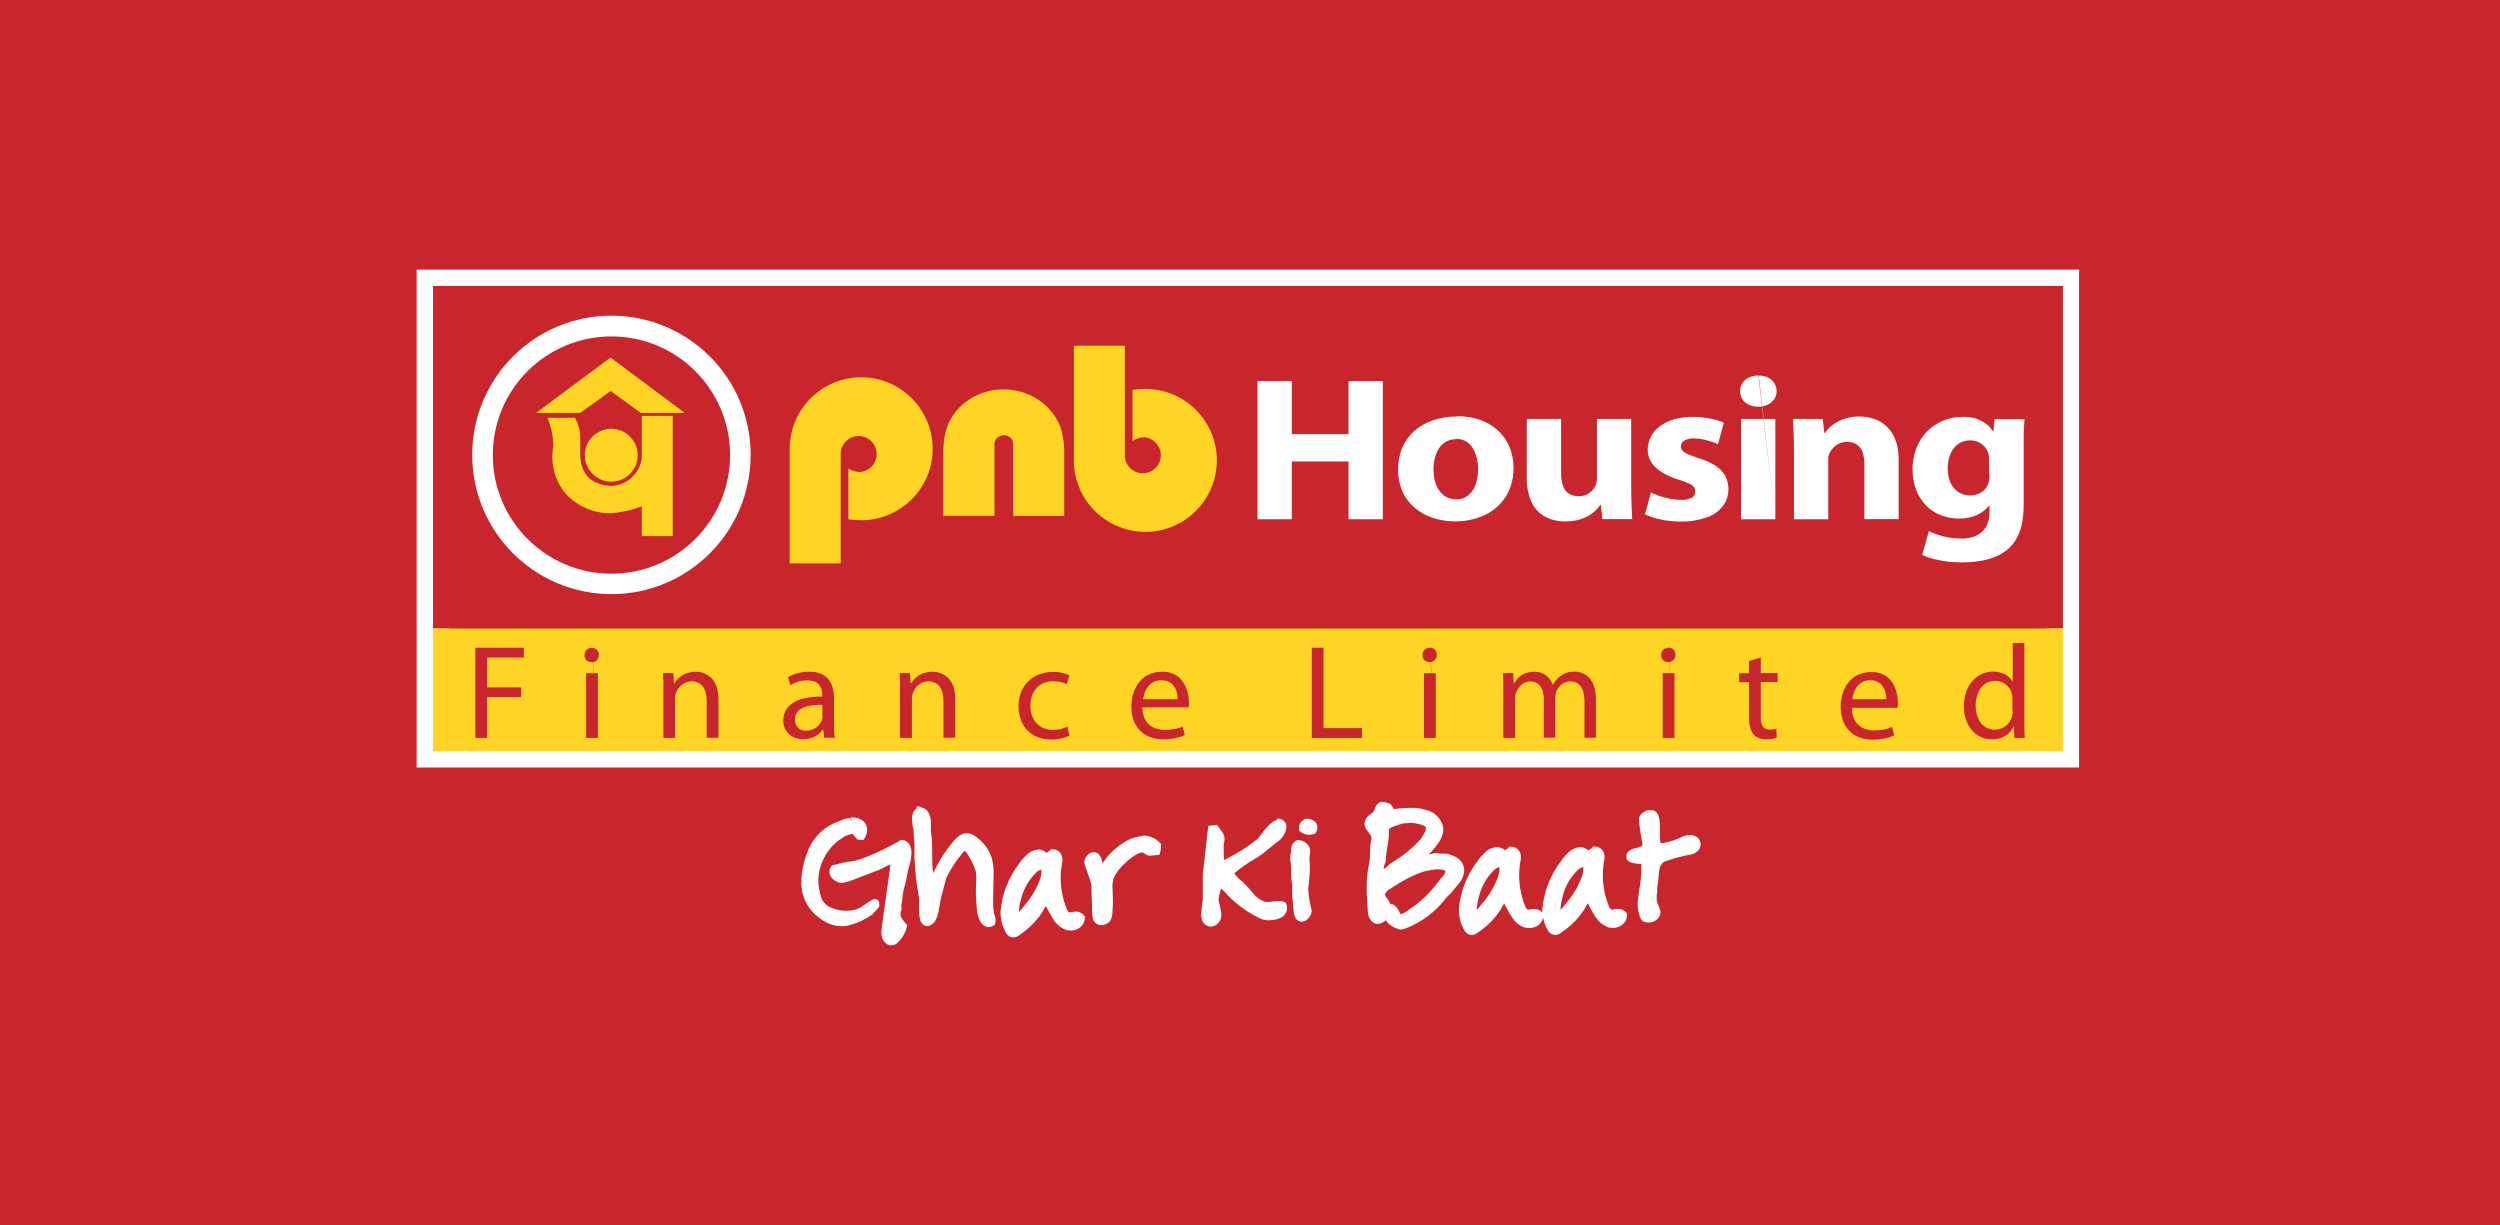 <?xml version="1.0" encoding="UTF-8"?>
<svg id="Layer_1" data-name="Layer 1" xmlns="http://www.w3.org/2000/svg" viewBox="0 0 153 75">
  <defs>
    <style>
      .cls-1, .cls-2 {
        fill-rule: evenodd;
      }

      .cls-1, .cls-2, .cls-3, .cls-4, .cls-5 {
        stroke-width: 0px;
      }

      .cls-1, .cls-5 {
        fill: #fff;
      }

      .cls-2, .cls-3 {
        fill: #ffd525;
      }

      .cls-4 {
        fill: #c9252c;
      }
    </style>
  </defs>
  <g id="Paysense-logo">
    <g id="Group_19208" data-name="Group 19208">
      <rect id="Rectangle_1911-2" data-name="Rectangle 1911-2" class="cls-4" width="153" height="75"/>
    </g>
  </g>
  <g id="PNB-logo">
    <g id="Group_19215" data-name="Group 19215">
      <path id="Path_46348" data-name="Path 46348" class="cls-5" d="M84.56,49.28c.14.03.32.01.42.11s.1.28.24.35c1.03-.17,2.56-.26,2.87.84.14.51-.45,1.15-.65,1.38-.09.11-.4.28-.31.5l.02.05c.22.02.44,0,.65-.07.12-.02.23,0,.35.02h.31c.43.11.81.24.92.68.12.51-.44.98-.62,1.23-.13.18-.33.3-.46.48-.59.76-1.36,1.35-2.25,1.72-.12.06-.26.09-.39.09-.22-.06-.63-.28-.68-.5.02-.2.04-.39.06-.59h.13c.21.11.28.47.48.62.29-.04.56-.17.78-.37.7-.47,1.31-1.06,1.81-1.75.2-.27.47-.41.47-.88-.92-.59-2.76.41-3.42.86-.28.19-.6.31-.72.65-.1.28.25.49.31.68.04.12,0,.28.03.39-.06.18-.44.77-.78.5-.28-.2-.21-.79-.25-1.22-.07-.72-.03-1.44.11-2.15.11-.49.02-.99.13-1.46.12-.51-.48-.69-.39-1.09.06-.28.35-.32.49-.51.17-.24.07-.38.35-.55h0ZM86.25,50.17c-.09.04-.18,0-.29.02-.38.07-.74.21-1.06.41-.15.18-.06.52-.12.77-.05.37-.11.73-.17,1.1v.2c-.07.24-.23.53-.12.8.39.02.57-.28.8-.46.68-.4,1.3-.9,1.83-1.48.11-.17.47-.67.35-.96s-.81-.41-1.22-.41h0ZM56.21,49.61c.15.06.27.07.36.19.27.36.1.81.18,1.3.11.73,0,1.66.09,2.24.04.25.02.55.18.68.09-.18.19-.37.28-.55.3-.63.67-1.22,1.11-1.76.16-.17.41-.52.74-.5.29.07.55.23.74.46.25.24.44.54.55.87.14.8.16,1.61.09,2.41-.02.33,0,.66.06.99.07.16.1.34.07.52-.43.28-.65-.41-.68-.77-.05-.48-.07-.96-.06-1.45.04-.33.03-.67-.02-.99-.09-.29-.22-.57-.38-.84-.13-.25-.34-.58-.5-.56-.14-.01-.35.25-.5.46-.33.43-.62.89-.85,1.37-.1.36-.19.73-.29,1.09-.18.66-.15,1.56-.64,1.69-.48.03-.22-1.24-.34-1.7-.12-.68-.2-1.37-.24-2.06-.06-.57.04-1-.05-1.44,0-.16-.02-.32-.02-.48-.11-.49-.2-.86.11-1.17h0ZM100.82,49.84c.1-.01.21,0,.3.05.33.22.06,1.64.28,1.94.62.18,1.16-.24,1.67-.41.29-.09.62-.08.71.2.09.33-.21.45-.4.52-.6.1-1.18.26-1.75.48-.12.09-.22.21-.29.35-.1.46-.17.92-.22,1.39v.26c-.05.19-.06.39-.03.59.05.24.17.45.23.66.07.29-.38.55-.71.41-.19-.32-.27-.69-.23-1.06.05-.2.04-.38.07-.59.09-.47.14-.94.14-1.42.01-.16,0-.33-.02-.49-.23.02-.77,0-.89-.16v-.13c.07-.32.83-.19.97-.56.03-.16.01-.32-.03-.47-.04-.17-.17-1.17-.16-1.22.07-.17.21-.22.35-.32h0ZM78.25,50.32c.59.06.16.78-.09.96-.45.32-.84.72-1.31,1.02-.56.3-1.09.67-1.57,1.1.16.29.39.55.66.74.46.38.76,1.03,1.39,1.23.4.13.95-.12,1.23.04.21.62-.74.8-1.24.63-1.32-.45-2.37-2.03-2.67-1.96-.17.33-.27.69-.26,1.06.04.3.23.68.14.99-.05.22-.26.37-.49.34-.47-.12-.23-.97-.19-1.39v-1.57c.11-.93.21-1.86.32-2.78l.22-.02c.34.46.4.45.31.89-.04.43-.03.87.04,1.3h.05c.82-.35,1.59-.82,2.29-1.39.28-.39.59-.76.95-1.09l.23-.1h0ZM79.93,50.34c.34-.02.61.19.41.5-.21.08-.45.04-.62-.1v-.17c.02-.14.12-.17.22-.24h0ZM79.45,51.67c.29,0,.51.25.51.54,0,.02,0,.04,0,.06-.04.16-.05.32-.04.48.03.52.01,1.04-.06,1.55-.02.49.04.98.18,1.46.06.25-.3.56-.46.47-.24-.09-.21-.7-.25-1.03-.02-.19-.04-.39-.04-.59.01-.14.01-.28,0-.42-.05-.3-.06-.6-.05-.9.03-.28-.11-.69-.03-.94.11-.39-.08-.43.24-.68h0ZM69.88,51.36c.35-.04.7.1.92.37,0,.12-.01.24-.04.36l-.46.03c-.16-.05-.29-.23-.51-.2-.83.34-1.51.98-1.9,1.78-.02.13-.04.26-.06.38.07.71.04,1.42-.1,2.11-.07.08-.16.13-.26.16-.57.12-.41-.63-.46-1.07l-.04-1.21c-.11-.45-.31-.87-.42-1.28,0-.17.08-.34.24-.42.08-.03.18-.02.25.02.1.11.16.25.17.4.01.11-.03.22.04.29l.16.04c.13-.02.47-.54.57-.66.35-.39.78-.71,1.26-.94.21-.08.42-.13.63-.17h0ZM55.24,51.61c.59.08.38.93.24,1.41-.09.32-.13.65-.21.99-.1.32-.17.66-.19,1,0,.16-.13.41-.05.6-.05.15-.07.3-.06.46.08.23.21.44.38.61-.05.3-.46,1.02-.78.95-.42-.17-.36-.65-.29-1.12.18-1.29.36-2.58.54-3.87h-.01c-.37.05-.73.19-1.05.39-.61.23-1.22.47-1.83.7-.16.06-.34.08-.51.06-.24-.08-.53-.35-.34-.62l.6-.16c.33-.05.65-.11.97-.19.66-.22,1.3-.5,1.91-.84l.68-.36h0ZM52.12,50.23c.63-.02.87.45.59.93h-.16c-.09-.11-.17-.21-.26-.31-.35-.2-1.19.44-1.34.59-.86.76-1.25,1.91-1.04,3.04.03.25.1.5.21.73.63.74,1.69.97,2.57.55.13-.07.8-.6.86-.54.03.05.02.08.01.16l-.37.41c-.39.28-.84.49-1.3.61-.59.13-1.21-.03-1.66-.43-1.13-.85-1.2-2.16-.68-3.61.25-.78.81-1.43,1.55-1.78l.69-.28c.11-.03.23,0,.32-.06h0ZM64.42,52.19c.31,0,.45.24.38.57-.19.98-.09,2,.29,2.93.29.75.71.04,1.09.47-.03.35-.34.61-.69.58-.08,0-.16-.03-.24-.07-.47-.18-.71-.75-.96-1.16-.08-.13-.14-.39-.29-.44-.16.19-.3.4-.41.62-.28.44-.64.82-1.05,1.14-.23.15-.56.53-.79.14-.82-1.41.17-3.09.8-4.02.27-.39.93-1.15,1.45-.5h.04c.1-.11.27-.16.38-.26h0ZM63.68,52.96c-.1.09-.25.12-.35.2-.53.49-.91,1.14-1.07,1.84-.14.38-.16.79-.07,1.18.22-.06.41-.33.55-.49.44-.49.8-1.06,1.05-1.67.08-.2.28-.85.04-1.02l-.16-.05h0ZM92.49,52.03c.31,0,.45.24.38.58-.19.98-.09,2,.29,2.93.28.75.71.04,1.09.47-.03.35-.34.61-.69.58-.08,0-.17-.03-.24-.07-.47-.18-.71-.75-.96-1.16-.08-.13-.14-.4-.29-.44-.16.19-.3.4-.41.62-.28.44-.64.82-1.05,1.14-.23.15-.56.53-.79.14-.82-1.41.17-3.09.8-4.02.26-.39.93-1.15,1.45-.5h.03c.1-.12.27-.16.38-.26h0ZM91.75,52.81c-.1.09-.25.12-.35.2-.53.49-.91,1.14-1.07,1.84-.14.38-.16.79-.07,1.18.22-.06.42-.33.55-.49.44-.49.8-1.06,1.05-1.67.08-.2.28-.85.04-1.02l-.15-.05h0ZM97.6,52.03c.31,0,.45.24.38.58-.19.98-.09,2,.29,2.93.29.75.71.04,1.09.47-.03.35-.34.61-.69.58-.08,0-.17-.03-.24-.07-.47-.18-.72-.75-.96-1.16-.08-.13-.14-.4-.29-.44-.16.19-.3.4-.41.62-.28.44-.64.82-1.05,1.14-.23.15-.56.53-.79.14-.82-1.41.17-3.09.8-4.02.26-.39.93-1.15,1.44-.5h.04c.1-.12.27-.16.38-.26h0ZM96.86,52.81c-.1.09-.25.12-.35.2-.53.49-.91,1.14-1.07,1.84-.14.38-.16.79-.07,1.18.22-.06.42-.33.55-.49.44-.49.8-1.06,1.05-1.67.08-.2.28-.85.03-1.02l-.15-.05h0Z"/>
      <path id="Path_46349" data-name="Path 46349" class="cls-5" d="M84.56,49.28l-.04.22c.09.02.18.02.23.03.03,0,.06.01.08.02h.01s0,0,0,0c.02.03.04.07.05.11.04.12.13.21.24.27l.06.03h.07c.36-.07.72-.11,1.08-.11.34-.01.68.05,1,.17.27.11.46.33.54.61v.11c0,.21-.09.42-.22.59-.12.17-.25.33-.38.48,0,.01-.1.08-.18.16-.12.1-.19.25-.2.4l.03.16h0s.03.06.03.06l.05.1.11.02c.06.01.12.02.19.02.19,0,.38-.04.56-.09h.04c.06,0,.13.01.19.03h.03s.34,0,.34,0v-.22l-.05.21c.18.04.36.1.52.19.12.07.21.19.24.33v.09c0,.18-.08.36-.2.49-.13.17-.28.32-.38.46l.18.13-.18-.13c-.1.14-.29.26-.46.48h0c-.56.72-1.3,1.29-2.15,1.64-.08.04-.17.06-.26.08h0v.02-.02h0v.02-.02h0c-.12-.04-.24-.09-.34-.16l-.14-.11-.04-.07-.21.05.22.02c.02-.2.04-.39.06-.59l-.22-.02v.22h.13v-.22l-.1.2c.07.06.12.13.16.21.07.15.17.28.29.39l.06.05h.08c.33-.04.64-.18.89-.41.72-.48,1.35-1.09,1.86-1.8v-.02s0,.02,0,.02c.08-.11.2-.21.31-.36.14-.19.21-.42.2-.65h-.19l.19.02v-.02h-.19l.19.02v-.13s-.1-.07-.1-.07c-.25-.15-.53-.23-.83-.22-.56.03-1.1.17-1.61.41-.43.19-.84.41-1.23.67-.12.08-.28.16-.42.27-.17.12-.3.29-.38.48h0l-.03.17c.01.17.08.33.19.45.06.06.11.13.15.21h0v.07s0,.12,0,.12c0,.07,0,.14.03.21l.21-.08-.21-.07c-.04.1-.1.19-.17.27-.05.08-.13.13-.22.15l-.05-.02h0s-.1-.15-.12-.36-.02-.46-.04-.7h0c-.02-.22-.03-.44-.03-.66,0-.48.04-.95.14-1.42h0c.12-.55.03-1.04.13-1.46.01-.06.02-.12.02-.18-.01-.22-.1-.44-.26-.6-.05-.05-.09-.11-.13-.17l-.04-.11v-.05.02c.02-.07.04-.1.13-.16.12-.07.23-.16.33-.27h0c.08-.11.13-.23.16-.36.03-.06.02-.06.12-.14l-.11-.19-.04.22.04-.22-.11-.19c-.14.08-.25.21-.31.37-.02.09-.05.17-.1.24h0c-.07.07-.14.13-.22.17-.15.1-.26.25-.3.42h0l-.02.13c0,.12.04.23.1.33.08.13.17.23.23.32.06.07.09.15.09.23v.08c-.13.53-.04,1.03-.14,1.46h0c-.1.5-.15,1.01-.15,1.52,0,.24,0,.47.03.71h0c.02.19.01.45.04.7,0,.26.11.51.3.68l.13-.18-.14.17c.09.07.2.12.32.12.22-.02.42-.13.55-.3.11-.12.19-.26.25-.42l.02-.08-.03-.07v-.18c0-.07,0-.14-.03-.21v-.02s0,.02,0,.02c-.06-.12-.13-.24-.22-.34-.05-.05-.08-.11-.1-.18v-.03h0c.04-.11.12-.21.22-.28.11-.08.26-.16.41-.26.37-.24.76-.46,1.16-.63.45-.22.94-.34,1.43-.37.21,0,.41.04.59.15l.12-.18-.22-.02v.03c0,.14-.03.28-.12.39-.07.1-.19.2-.3.36v.02s0-.02,0-.02c-.48.66-1.07,1.24-1.75,1.69-.25.17-.42.33-.66.34v.22s.14-.17.14-.17c-.07-.08-.13-.16-.17-.26-.07-.16-.19-.29-.34-.39l-.05-.02h-.38l-.02.2-.06.59v.08c.08.19.21.34.38.44.14.1.3.17.46.22h0l.12.02c.14-.01.28-.05.41-.11.93-.38,1.74-1,2.35-1.8l.02-.03-.02.03c.09-.13.28-.25.45-.48h0c.06-.09.23-.26.38-.46.18-.21.28-.48.3-.76,0-.07,0-.13-.02-.2-.06-.25-.22-.47-.44-.6-.2-.11-.42-.19-.64-.24h-.03s-.34,0-.34,0v.22l.06-.21c-.1-.03-.2-.04-.31-.04l-.15.02.06.21-.05-.21c-.15.04-.3.07-.45.08h-.1s-.04.21-.04.21l.2-.09-.02-.05-.2.1.2-.08h-.01s.01,0,.01,0h0s-.01,0-.01,0h.01l.09-.11c.05-.05.12-.1.18-.17.15-.17.29-.34.41-.52.18-.24.29-.53.31-.83,0-.08,0-.15-.03-.23-.11-.4-.4-.73-.78-.89-.38-.15-.78-.22-1.19-.21-.38,0-.77.04-1.15.1l.03.22.1-.2h0v-.02c-.05-.11-.11-.21-.19-.3h0c-.09-.07-.2-.12-.31-.13-.09-.01-.17-.02-.21-.03l-.09-.02-.07.04.11.19v-.03ZM86.25,50.17l-.1-.2h0s0,0,0,0h0s0,0,0,0h-.23c-.21.05-.42.11-.62.19-.11.04-.22.08-.32.13-.09.04-.18.1-.25.17h0s0,0,0,0c-.1.14-.16.32-.15.49,0,.12,0,.24-.02.36h0v.02c-.05.37-.11.73-.17,1.1v.24h.22l-.21-.06c-.09.21-.15.43-.17.66,0,.1.02.19.05.28l.05.13h.14s.05,0,.05,0c.21,0,.41-.08.57-.21.14-.11.24-.22.33-.29.7-.41,1.34-.93,1.88-1.54.08-.12.16-.25.23-.38.1-.17.16-.37.17-.57,0-.07-.01-.15-.04-.22-.06-.12-.15-.22-.27-.29-.35-.18-.74-.26-1.13-.26h-.08l-.04.02.1.2v.22h.02c.22,0,.44.03.65.09.09.02.17.06.26.1.04.02.07.04.09.08v.05c0,.13-.05.25-.12.36-.06.12-.13.23-.21.34-.52.56-1.12,1.04-1.78,1.43-.14.1-.24.22-.34.29-.08.07-.18.12-.29.12h-.03v.22s.19-.08.19-.08l-.02-.12c.03-.18.08-.37.15-.54v-.03s0-.24,0-.24h-.22l.22.03c.05-.36.11-.73.17-1.1l-.22-.03.21.05c.03-.15.04-.3.03-.46,0-.08,0-.15.04-.22h0l-.04-.03.03.04h0l-.04-.03.03.04s.09-.06.13-.08c.26-.11.53-.2.81-.26l-.04-.22.04.22h.14c.07,0,.14-.01.2-.04l-.1-.2v.22-.22h.01ZM56.21,49.61l-.08.2c.09.03.16.05.2.07l.06.04h0s0,0,0,0c.09.15.14.33.12.51v.31c0,.13,0,.26.03.39h0c.04.32.06.65.05.97v.48c0,.26,0,.53.04.79h0c.02.11.02.25.05.39.02.16.09.32.21.43l.21.18.13-.24c.09-.18.19-.37.28-.55h0c.29-.61.65-1.19,1.08-1.71.09-.11.18-.21.28-.3.07-.08.17-.12.27-.13h.01c.11.02.21.06.3.13.11.08.21.17.3.26.23.21.39.48.49.77h0c.08.3.12.62.11.93,0,.4-.03.86-.03,1.41v.29c0,.26.01.51.07.76h0c.04.1.07.21.08.32v.09s.2.05.2.05l-.12-.18-.08.03-.05-.03c-.07-.07-.12-.16-.14-.26-.04-.11-.06-.22-.07-.34h0c-.03-.33-.07-.79-.07-1.15,0-.1,0-.18,0-.26h0c.01-.16.02-.34.02-.52,0-.18-.01-.37-.05-.55h0c-.1-.31-.23-.6-.4-.88h0c-.07-.14-.16-.28-.25-.41-.05-.07-.1-.12-.17-.17-.07-.06-.17-.1-.26-.1h-.04l.03.22.02-.22h-.03c-.08,0-.17.03-.24.08-.17.13-.32.29-.43.47h0c-.34.44-.63.91-.87,1.41h0v.03c-.1.36-.19.73-.29,1.09l.21.06-.21-.06c-.1.35-.14.75-.21,1.05-.02.12-.07.25-.13.36-.03.06-.08.11-.15.13l.06.21v-.22h-.01s0,0,0,0h0s0,0,0,0h0s.01,0,.01,0h0s.01,0,.01,0c-.04-.06-.06-.13-.06-.2-.02-.15-.02-.29-.02-.44v-.36c0-.18,0-.36-.04-.54l-.21.05.22-.05c-.12-.67-.2-1.35-.23-2.03h0c-.01-.13-.02-.26-.02-.38,0-.2.01-.38.01-.57,0-.17-.01-.34-.04-.5l-.22.05h.22c0-.17-.02-.33-.02-.49v-.04c-.05-.19-.09-.39-.1-.59,0-.14.05-.28.15-.38l-.16-.15-.08.2.08-.2-.16-.15c-.18.18-.28.43-.27.68.01.23.05.46.11.69l.21-.05h-.22c0,.17.02.33.02.49v.03c.03.14.04.27.04.41,0,.17-.01.36-.01.57,0,.14,0,.28.02.43h0c.03.7.12,1.4.24,2.09h0c.03.14.04.29.03.43v.36c0,.22.01.43.05.65.02.1.07.2.14.28.08.09.2.15.32.15h.07c.17-.06.32-.18.41-.33.12-.23.2-.49.23-.75.05-.27.09-.54.15-.77h0c.1-.36.19-.73.29-1.09l-.21-.06.2.08c.23-.47.5-.92.83-1.33h0c.07-.1.14-.19.22-.28l.09-.08h.02s-.02-.07-.02-.07v.06h.02l-.02-.06v-.04.11s0,0,0,0v-.11.11s.01,0,.01,0h.02v-.11s-.01.11-.01.11h.01v-.11s-.01.05-.01.05l-.03.06h.03v-.07l-.03.06c.05.04.1.09.14.15.07.1.13.2.18.3h0c.15.25.27.51.36.79h0c.03.15.04.29.04.44,0,.16-.01.33-.02.48h0c0,.09-.01.19-.01.3,0,.39.04.86.07,1.19h0c.02.21.07.41.16.6.05.11.12.2.2.28.09.09.22.14.35.15.11,0,.22-.04.31-.1l.08-.05.02-.09c.01-.06.02-.12.02-.18-.01-.15-.05-.3-.1-.44h0c-.04-.21-.06-.43-.05-.65v-.29c0-.53.03-.99.03-1.41.01-.36-.03-.72-.13-1.06v-.03s0,.03,0,.03c-.12-.36-.32-.69-.6-.96-.11-.11-.23-.22-.36-.31-.15-.11-.33-.19-.52-.21h-.04c-.21,0-.41.1-.56.24-.11.1-.22.22-.31.33-.46.55-.84,1.15-1.14,1.8h0c-.1.18-.19.37-.29.55l.2.1.14-.17s-.04-.06-.06-.16-.02-.24-.05-.39h0c-.03-.24-.04-.48-.04-.72v-.48c0-.35-.01-.69-.06-1.04h0c-.02-.11-.02-.21-.02-.32v-.31c.02-.27-.05-.54-.2-.77h0c-.06-.08-.15-.15-.25-.19-.08-.03-.15-.05-.21-.08l-.14-.05-.1.1.16.15h-.02ZM100.82,49.84v.22h.16s.02,0,.02,0l.04-.1-.07.07.03.02.04-.1-.07.07h.01s.02.02.02.02l.02-.02-.02.02h0l.02-.02-.02.02.03.06c.05.23.07.47.06.71v.25c0,.17,0,.33.02.47,0,.14.05.28.12.4l.04.06.07.02c.12.04.25.05.38.05.5-.07.98-.23,1.43-.46h0,0c.07-.02.15-.04.23-.04.05,0,.1,0,.14.03l.05.07.21-.06-.21.06v.06s-.05.09-.05.09c-.06.04-.13.07-.2.09-.61.1-1.22.27-1.79.5h0c-.08.06-.15.12-.22.2-.06.07-.12.16-.16.24h0c-.1.47-.18.94-.22,1.41v.03s0,.29,0,.29h.22l-.22-.04c-.03.15-.05.3-.05.45,0,.07,0,.15.02.22v.02-.02c.06.3.2.51.23.67h0s-.07.1-.07.1c-.07.05-.14.07-.22.07l-.11-.02-.09.2.11-.19-.05.1.08-.08-.02-.02-.05.1.08-.08-.03.03.03-.03h0l-.03.03.03-.03c-.05-.09-.08-.19-.1-.29-.03-.15-.05-.3-.05-.45v-.1h0c.05-.24.04-.42.08-.6h0c.1-.48.14-.97.15-1.46v-.22c0-.11,0-.23-.04-.34l-.05-.17-.18.02s-.1,0-.16,0c-.12,0-.25,0-.37-.03l-.13-.04h-.03s-.04.03-.04.03l.05-.03h0s-.04.03-.04.03l.05-.03-.18.13.22-.02v-.13s-.23.02-.23.02l.21.05h-.02.02s0,0,0,0h-.02.02s.08-.03.12-.04c.11-.03.27-.06.43-.12.09-.03.17-.07.24-.12.09-.06.15-.15.19-.25h0c.02-.06.03-.13.03-.2,0-.13-.03-.26-.06-.39h0c-.01-.06-.05-.33-.09-.58s-.07-.53-.06-.57h-.06.06s0,0,0,0h-.06.06s-.2-.01-.2-.01l.18.08.02-.07-.2-.02.18.08h0s.08-.11.08-.11c.04-.03.11-.07.19-.13l-.13-.18v.22s0-.22,0-.22l-.13-.18c-.06.04-.13.08-.21.14-.1.07-.17.17-.22.28l.21.08-.2-.09-.02.08v.03c0,.11.03.36.07.63s.07.52.1.62c.03.1.04.19.05.29v.05h0s-.02.04-.09.08c-.14.05-.29.1-.43.13-.09.02-.18.06-.26.11-.1.06-.17.16-.2.27v.03s0,.17,0,.17v.06s.04.05.04.05c.05.07.12.12.2.15.22.07.45.11.67.1.08,0,.15,0,.21,0l-.02-.22-.21.06c.01.07.02.14.02.21v.22c0,.46-.05.93-.14,1.38h0c-.04.24-.03.41-.07.57h0c-.01.07-.02.14-.02.21,0,.2.03.4.08.6.02.09.05.19.09.27.04.1.1.18.19.23h.02c.09.04.19.06.29.06.17,0,.34-.05.48-.16.15-.1.24-.27.25-.45v-.11h-.01c-.07-.26-.19-.45-.22-.65h0v-.14c0-.12,0-.24.03-.36v-.02s0-.28,0-.28h-.22l.21.06c.13-.53.07-1.06.21-1.36l-.2-.08.2.09.09-.14.11-.11h0c.55-.21,1.12-.36,1.7-.46.12-.03.23-.09.33-.16.14-.1.23-.27.23-.44,0-.06,0-.12-.03-.18h0c-.04-.14-.13-.25-.26-.32-.11-.06-.24-.09-.36-.09-.13,0-.25.02-.37.06h0c-.41.21-.84.36-1.29.44-.09,0-.17-.01-.25-.04l-.06.21.18-.13h0c-.02-.06-.04-.13-.04-.2-.01-.11-.01-.25-.01-.4v-.25c0-.21,0-.42-.03-.62-.01-.09-.04-.19-.07-.27-.04-.1-.1-.18-.18-.24l-.12.18.15-.16c-.06-.05-.13-.08-.21-.09-.06,0-.12-.01-.19-.01h-.12l-.05.04.13.18h0ZM78.25,50.32l-.02.22c.08,0,.09.03.09.03v.03c0,.1-.04.19-.09.28-.05.09-.11.16-.19.23-.47.34-.86.73-1.3,1.01-.58.31-1.12.69-1.61,1.13l-.11.11.07.14c.17.32.42.6.71.81.22.21.42.43.61.66.22.28.52.49.85.61.11.03.23.05.35.05.27,0,.52-.06.68-.05.05,0,.1,0,.15.03l.11-.19-.21.07.02.1c0,.08-.04.13-.16.2-.26.11-.55.13-.83.05-.6-.25-1.15-.63-1.6-1.1-.23-.22-.42-.42-.59-.57-.08-.07-.16-.14-.24-.2-.08-.06-.18-.1-.28-.1h-.08s-.11.04-.11.04l-.04.11c-.16.32-.25.66-.29,1.01v.16h.01c.07.26.12.52.16.78l-.02.12-.08.13-.11.06h-.03l-.08-.07c-.03-.08-.04-.17-.04-.26.02-.27.05-.55.09-.82v-1.59h-.22l.22.03c.11-.93.21-1.86.32-2.78l-.22-.04.02.22.22-.02-.02-.22-.18.13c.13.17.22.28.26.35.03.04.05.08.05.13,0,.08-.01.16-.03.23h0c-.01.08-.02.16-.02.24,0,.1,0,.21,0,.34,0,.17,0,.35.02.49,0,.08.01.14.02.2,0,.06.02.12.05.18l.05.08.21.05.06-.02c.84-.37,1.63-.85,2.35-1.43l-.13-.17.13.18.05-.05c.06-.08.21-.29.4-.51.14-.19.3-.36.49-.52l-.12-.18.09.2.23-.09-.08-.2-.02.22.02-.22-.08-.2-.23.1h-.02s-.02.02-.02.02c-.24.19-.45.41-.63.66-.1.12-.19.24-.25.33l-.08.1-.02.03h0l.13.12-.11-.15-.03.02.13.12-.11-.15h0c-.68.55-1.44,1.01-2.24,1.37l.08.21.05-.21h-.05s-.05.2-.05.2l.19-.11-.09.05.1-.04v-.02s-.1.05-.1.05l.1-.04v-.02c-.03-.22-.04-.44-.04-.66,0-.11,0-.23,0-.32,0-.06,0-.12.01-.17h0c.02-.1.04-.21.04-.32,0-.13-.04-.26-.11-.37-.07-.11-.15-.21-.28-.38l-.08-.1-.52.06-.02.17c-.11.93-.21,1.86-.32,2.79h0v1.59h.22l-.22-.02c-.05.29-.08.57-.1.86,0,.15.02.3.08.44.07.16.21.28.37.32h0l.14.02c.16,0,.31-.07.42-.18.09-.09.16-.2.2-.33.02-.08.03-.16.03-.23-.03-.29-.09-.57-.17-.84h0v-.1c.03-.3.12-.59.25-.86l-.21-.07.05.21-.03-.13v.13h.03l-.03-.13v.05l-.02.08h.02v-.09l-.02.08v-.02.02h0v-.02.02c.11.07.21.15.3.25.63.72,1.41,1.3,2.29,1.7.16.05.32.08.48.07.24,0,.47-.05.69-.15.23-.11.38-.33.39-.59,0-.08-.02-.16-.04-.24l-.03-.08-.07-.04c-.11-.06-.24-.09-.37-.08-.24,0-.48.06-.68.06-.07,0-.15,0-.22-.03-.26-.1-.49-.27-.66-.49-.2-.25-.42-.49-.65-.71-.25-.18-.45-.4-.6-.67l-.2.1.16.15c.47-.41.98-.77,1.53-1.07.5-.32.89-.72,1.32-1.02.13-.1.23-.22.31-.36.1-.15.15-.32.16-.5,0-.12-.04-.24-.13-.34-.1-.1-.23-.15-.37-.16h-.05l-.05.02.08.2h0ZM79.93,50.34v.22h.04c.07,0,.13.01.19.04l.03.03-.03.08.18.12-.07-.21-.17.03c-.08,0-.16-.02-.23-.08l-.15.16.22-.02v-.17s-.23.02-.23.02l.22.05.02-.02s.07-.04.13-.09l-.13-.18v.22s0-.22,0-.22l-.13-.17s-.08.05-.14.1c-.08.07-.14.16-.17.27v.03s0,.2,0,.2v.08s.07.06.07.06c.14.13.34.2.53.2.11,0,.21-.02.31-.05l.07-.02.04-.07c.06-.1.1-.21.1-.32,0-.16-.09-.31-.22-.4-.13-.08-.28-.12-.43-.12h-.12l-.05.04.13.17h0ZM79.45,51.67l-.02.22c.08,0,.16.04.22.09.06.04.09.11.09.18v.06c-.04.13-.05.26-.05.39v.16s.01.03.01.03v-.03c.01.11.02.23.02.34,0,.39-.03.77-.08,1.15-.01.08-.02.17-.02.25.02.43.09.87.2,1.28h0s-.08.15-.08.15l-.07.06h-.02v.1l.04-.08-.04-.02v.09l.04-.08h-.02s-.02-.02-.02-.02l-.02.04.03-.04h-.01s-.02.04-.02.04l.03-.04h0s0,0,0,0h0s0,0,0,0c-.05-.1-.08-.21-.08-.32-.02-.17-.02-.37-.04-.53h0c-.02-.17-.03-.33-.04-.5v-.05c0-.08.01-.17.01-.27,0-.07,0-.13-.01-.2h0c-.03-.23-.05-.47-.05-.7,0-.05,0-.1,0-.14v-.02.02-.12c0-.25-.06-.5-.05-.67v-.12h.01c.03-.11.05-.23.05-.35v-.12s.07-.07.11-.1l-.13-.17-.02.22.02-.22-.13-.17c-.09.06-.17.15-.23.24-.04.08-.06.17-.06.26v.07c0,.08,0,.15-.03.22v.02s0-.02,0-.02c-.02.08-.03.16-.03.24,0,.25.07.5.06.67v.07h0c0,.06,0,.13,0,.19,0,.25.02.51.06.76h0v.13c0,.07,0,.16,0,.24v.07c0,.19.02.37.04.56v.03-.03c.02.14.02.38.05.6.01.11.04.22.08.33.05.12.14.22.26.27l.08-.21-.11.19c.05.03.12.05.18.05.16,0,.31-.08.41-.2.12-.12.19-.28.2-.44v-.11h-.01c-.1-.39-.17-.79-.19-1.19,0-.06,0-.13.01-.19.05-.4.08-.81.08-1.21,0-.13,0-.27-.02-.4h0v-.1c0-.1,0-.2.03-.3l.02-.11-.02.11.02-.15c0-.2-.09-.38-.24-.51-.13-.12-.3-.19-.48-.2h-.08s-.07.04-.07.04l.13.17h-.01ZM69.88,51.36l.04.22h.1c.24.01.46.12.62.31l.16-.15-.22-.03c0,.07-.01.14-.01.21v.08s0,.02,0,.02h.04s-.04,0-.04,0h.04s-.04,0-.04,0l.2.09-.02-.22-.45.03.02.22.06-.2c-.06-.03-.11-.06-.16-.1-.11-.07-.24-.12-.37-.12h-.08c-.22.05-.43.15-.62.28-.33.23-.63.5-.9.8-.24.25-.43.54-.56.87h0v.03c-.02.13-.04.26-.06.39v.04c0,.17.03.61.03,1.05,0,.22,0,.44-.03.61,0,.11-.03.22-.07.33h0l.04.02-.03-.03h0s.04.03.04.03l-.03-.03-.12.06h-.07s-.04,0-.04,0c-.03-.04-.05-.09-.05-.14-.01-.11-.02-.23-.02-.35v-.1c0-.1,0-.19,0-.28l-.22.02h.22c-.01-.41-.02-.81-.04-1.21v-.05c-.12-.47-.32-.9-.42-1.28h-.02s.02,0,.02,0h0s-.02,0-.02,0h.02l.05-.1.05-.05h.01s-.03-.06-.03-.06l.02.06h.01s-.03-.06-.03-.06l.02.06-.07-.21.06.21h.05s.01,0,.01,0v-.04s-.01.03-.01.03h.01s.01-.03.01-.03l-.03.03.14-.17-.14.17c.05.07.08.16.09.25v.13c0,.1.03.2.09.27l.05.05.22.05h.04s.04,0,.04,0c.06-.01.11-.03.16-.07.12-.11.23-.23.32-.36.1-.13.2-.27.22-.3h0c.33-.37.74-.67,1.18-.89h0c.19-.07.38-.12.58-.15l-.04-.22-.04-.22c-.23.04-.46.1-.68.18h0c-.5.24-.95.58-1.33,1h0c-.08.08-.18.23-.29.38-.05.06-.1.12-.15.18l-.04.04h0l.06.12-.02-.13h-.04s.06.13.06.13l-.02-.13.03.22.05-.21-.16-.04-.05.21.16-.15-.06.05.08-.02-.02-.03-.06.05.08-.02h0,0,0,0v-.2h0c-.01-.2-.1-.39-.24-.54h0c-.08-.06-.18-.09-.28-.09-.06,0-.12,0-.18.03h0c-.11.04-.2.12-.27.22-.08.1-.13.23-.13.36l.02.11c.12.44.31.85.42,1.28l.21-.05h-.22c.01.41.02.81.04,1.21h0c0,.08,0,.16,0,.26v.1c0,.19.01.38.06.56.03.1.09.19.17.26.09.08.21.12.33.12l.16-.02c.07-.02.15-.04.21-.08.08-.04.14-.1.19-.17h0c.08-.16.13-.34.13-.52.02-.2.03-.43.03-.66,0-.46-.03-.91-.03-1.06h-.22s.22.04.22.04c.02-.13.04-.25.06-.38l-.22-.04.21.06c.17-.37.42-.7.73-.97.17-.17.36-.32.56-.45.13-.09.28-.16.44-.2h.02s.1.02.13.05c.08.06.17.11.26.14h.04s.04.01.04.01l.46-.04h.13s.05-.13.05-.13c.03-.08.05-.17.05-.26,0-.07,0-.14,0-.16l.02-.11-.07-.08c-.24-.27-.58-.43-.94-.45-.06,0-.12,0-.18.02l.04.22h-.02ZM55.24,51.61l-.03.22c.06,0,.12.03.15.09.04.08.06.17.05.27-.01.27-.06.53-.15.78-.1.34-.14.68-.22,1h0c-.11.34-.17.68-.2,1.03v.04h.22s-.22-.01-.22-.01h0c0,.06-.01.12-.03.17-.03.09-.04.19-.04.29,0,.08.01.15.04.23l.2-.09-.21-.07c-.05.15-.07.3-.08.46v.1s.23-.03.23-.03l-.22.03c.03.15.1.3.19.42.08.11.16.21.25.31l.16-.15-.22-.04c-.05.18-.13.34-.23.49-.05.08-.11.15-.19.22l-.07.05h-.02v.03-.02h0v.02-.02l-.05.21.08-.2c-.07-.02-.12-.07-.15-.13-.04-.08-.05-.18-.05-.27,0-.16.02-.33.05-.49h0c.18-1.29.36-2.58.53-3.87v-.1s-.06-.09-.06-.09l-.07-.08h-.11c-.4.06-.78.2-1.12.41h0c-.61.23-1.22.47-1.83.7l.08.21-.07-.21c-.11.04-.22.06-.33.07h-.05c-.07-.02-.13-.06-.18-.11l-.06-.11.02-.06-.18-.12.05.21.6-.16-.06-.21.05.21c.33-.05.66-.11.99-.2h0,0c.67-.23,1.33-.51,1.95-.85l-.11-.19.1.2.68-.36-.1-.2-.03.22.03-.22-.1-.2-.68.36h0c-.6.33-1.23.6-1.88.82h0c-.28.1-.57.09-.95.18h0l-.6.15-.08.02-.05.07c-.06.09-.1.2-.1.31,0,.16.07.32.19.43.1.1.22.18.36.22h0c.06.02.12.03.18.03.16,0,.31-.04.46-.09h.01c.61-.23,1.22-.47,1.83-.7h0c.39-.16.67-.39.96-.38h0v-.22l-.17.14h.01s.17-.13.17-.13l-.22-.03c-.18,1.29-.36,2.58-.54,3.87l.22.03-.22-.03c-.03.18-.05.37-.06.55,0,.16.03.32.09.46.08.16.22.28.39.35h.02s.02,0,.02,0h.09c.14,0,.28-.05.38-.15.15-.14.28-.3.37-.48.09-.15.16-.32.2-.5l.02-.11-.08-.08c-.07-.08-.14-.17-.21-.26-.05-.07-.09-.15-.12-.23h0v-.04c0-.11.02-.21.05-.31l.03-.08-.03-.08v-.05c0-.06,0-.13.02-.19.02-.09.04-.18.04-.27v-.03c.03-.31.09-.62.19-.92h0c.09-.36.12-.69.21-.98.1-.29.15-.59.16-.9,0-.17-.03-.34-.11-.49-.1-.17-.27-.28-.47-.3h-.07s-.06.02-.06.02l.1.2h0ZM52.12,50.23v.22h.03c.13,0,.26.03.36.1.07.05.1.13.1.22,0,.1-.03.2-.09.28l.19.11v-.22s-.14-.01-.14-.01l-.02.22.17-.14c-.09-.1-.17-.2-.26-.3l-.02-.03-.03-.02c-.08-.05-.18-.07-.27-.07-.29.03-.56.13-.8.3-.19.11-.36.24-.53.39h0c-.72.66-1.14,1.58-1.17,2.55,0,.23.02.46.07.69h0c.03.28.12.54.24.79v.02s0-.02,0-.02c.18.29.45.52.77.64.34.15.7.22,1.07.22.35,0,.7-.07,1.02-.22.07-.04.14-.08.2-.13.12-.08.26-.19.39-.27.06-.04.12-.08.16-.1l.04-.02h0s0,0,0,0h0s0,0,0,0l-.04-.14v.15h.04l-.04-.14v-.05l-.13.15.13.05v-.2l-.13.15.15-.16-.2.1.05-.03h-.06v.03s.06-.03.06-.03h-.06v.08s.21,0,.21,0l-.16-.15c-.12.14-.25.27-.37.41l.16.15-.13-.18c-.37.27-.79.46-1.23.58-.12.03-.24.05-.36.05-.41-.02-.8-.18-1.12-.44-.59-.43-.93-1.12-.9-1.85.01-.52.12-1.03.3-1.51.23-.73.75-1.33,1.43-1.65l-.09-.2.08.2.69-.28-.08-.2.06.21s.08-.01.12-.01c.09,0,.17-.03.25-.07l-.11-.19v.22s0-.22,0-.22l-.11-.19h0s0,0,0,0h0s0,0,0,0c-.09,0-.18.02-.27.04h-.02l-.69.28h0c-.8.37-1.41,1.07-1.67,1.91-.2.53-.31,1.09-.32,1.66-.02.87.38,1.69,1.08,2.2.39.32.87.51,1.38.53.16,0,.32-.02.47-.06.5-.13.96-.34,1.38-.64h.02s.02-.03.02-.03l.37-.41.05-.06v-.17l-.04-.17-.02-.04-.03-.03s-.1-.06-.16-.06c-.06,0-.11.02-.16.04-.16.09-.31.19-.46.29l-.22.15-.11.07c-.26.12-.54.18-.83.17-.31,0-.61-.06-.89-.18-.23-.09-.43-.25-.56-.46h0c-.1-.21-.16-.44-.19-.67h0c-.04-.2-.06-.39-.06-.59.03-.86.41-1.66,1.04-2.24.14-.12.29-.23.45-.33.17-.12.37-.2.57-.23h.06s.11-.18.11-.18l-.16.15c.09.1.17.2.26.3l.06.07.38.03.07-.12c.09-.15.14-.32.15-.5,0-.21-.09-.42-.25-.55-.18-.14-.41-.22-.64-.21h-.09l-.05.03.11.19h-.02ZM64.42,52.19v.22h0c.08,0,.1.02.13.04.03.05.05.1.04.16v.11h-.01c-.07.34-.1.69-.1,1.04,0,.69.14,1.37.4,2.01h0c.05.15.13.28.25.39.1.08.22.12.35.12.18,0,.3-.05.38-.05.06,0,.12.03.15.07l.16-.15h-.22c0,.1-.04.19-.11.25-.09.07-.2.1-.31.1-.07,0-.15-.01-.22-.04-.19-.09-.35-.23-.46-.41-.14-.2-.26-.44-.38-.65h0s-.06-.13-.11-.24c-.05-.14-.16-.25-.3-.3l-.12-.04-.09.09c-.18.2-.33.43-.44.67-.27.41-.6.77-.99,1.07h0c-.1.07-.18.14-.27.2-.05.04-.1.07-.16.08h0l-.04-.06h0c-.19-.33-.29-.7-.28-1.07.1-.99.47-1.93,1.08-2.71.11-.16.24-.31.38-.44.11-.12.26-.2.43-.22.09,0,.17.03.28.17l.07.08h.24l.07-.08s.08-.07.13-.09c.08-.04.16-.09.23-.15l-.15-.16v.22-.22l-.15-.16s-.1.07-.16.1c-.09.05-.17.11-.24.18l.17.15v-.22h-.04v.22l.17-.14c-.15-.2-.38-.33-.63-.34-.27.02-.53.14-.72.33-.17.16-.32.33-.45.52-.66.86-1.06,1.88-1.15,2.96,0,.45.11.9.34,1.29h0c.04.08.11.15.18.2.07.05.16.08.25.08.15,0,.29-.06.41-.16.11-.08.2-.15.26-.19h0c.44-.33.82-.74,1.12-1.2l.02-.03-.02.03c.1-.21.22-.4.37-.58l-.15-.16-.07.21v-.04s-.01.03-.01.03h.01s.01-.04.01-.04l-.03.03.02.03c.04.06.08.2.15.32v.02s0-.02,0-.02c.12.19.24.45.4.68.16.26.39.46.67.58.12.05.24.07.37.07.22,0,.42-.07.59-.21.17-.14.27-.35.27-.58h0v-.09l-.06-.06c-.12-.14-.29-.22-.48-.22-.18,0-.31.05-.38.05l-.07-.02c-.06-.06-.1-.12-.12-.2h0c-.24-.59-.36-1.22-.37-1.85,0-.32.03-.64.09-.96h0c.01-.06.02-.13.02-.19,0-.16-.05-.33-.15-.45-.12-.13-.28-.2-.46-.19h-.09l-.06.05.15.16h0ZM63.68,52.96l-.15-.16s-.08.05-.12.07c-.08.03-.16.08-.23.14l-.03.03.03-.03c-.57.52-.96,1.2-1.14,1.95h0c-.08.29-.13.59-.14.89,0,.16.03.32.09.46l.08.15.17-.04c.16-.05.3-.14.41-.27.1-.11.19-.22.25-.3h0c.46-.51.83-1.1,1.09-1.73h0c.1-.25.16-.51.17-.78,0-.09-.01-.18-.04-.26-.03-.1-.09-.18-.17-.24l-.03-.02-.31-.1-.09.08.15.16-.07.21.16.05.07-.21-.12.18h0s0,0,0,0h0s0,0,0,0v.03s.03.11.03.11c-.01.21-.06.42-.14.61h0c-.24.59-.59,1.14-1.02,1.62h0c-.07.09-.15.19-.23.27-.05.06-.12.11-.2.15l.05.21.19-.1c-.03-.08-.05-.16-.04-.25.01-.26.05-.52.13-.77h0c.15-.66.5-1.27,1-1.73.04-.03.08-.05.12-.07.08-.03.16-.08.23-.14l-.15-.16-.07.21.07-.21h0ZM92.49,52.03v.22h0s.09.01.13.04c.03.05.05.1.04.16v.11c-.08.34-.11.69-.11,1.04,0,.69.14,1.37.4,2.01h0c.05.15.13.28.25.39.1.08.22.12.35.12.18,0,.3-.05.38-.05.06,0,.12.03.15.07l.16-.15h-.22c0,.1-.04.19-.11.25-.09.07-.19.1-.3.1-.07,0-.15-.01-.22-.04h0c-.19-.09-.35-.23-.46-.41-.14-.2-.26-.44-.38-.66h0s-.06-.13-.11-.24c-.05-.14-.16-.25-.3-.3l-.12-.04-.09.09c-.18.2-.33.43-.45.67h0c-.27.41-.6.77-.99,1.07h0c-.1.06-.19.14-.27.2-.05.04-.1.07-.16.08h0l-.05-.06c-.19-.33-.29-.7-.28-1.07.1-.99.47-1.93,1.07-2.71h0c.11-.16.24-.31.38-.44.11-.12.27-.2.43-.22.12,0,.22.07.29.17l.07.08h.24l.07-.07s.08-.07.13-.09c.08-.04.16-.09.23-.15l-.15-.16v.22-.22l-.15-.16s-.1.07-.16.1c-.09.05-.17.11-.24.18l.16.15v-.22h-.04v.22l.17-.14c-.15-.2-.38-.33-.63-.33-.27.02-.53.13-.72.33-.17.16-.32.33-.45.52-.66.86-1.06,1.88-1.15,2.96,0,.45.11.9.34,1.29h0c.04.08.11.15.18.2.07.05.16.08.25.08.15,0,.29-.06.41-.16.11-.07.2-.15.26-.19h0c.44-.33.82-.74,1.12-1.2h0c.1-.21.22-.4.37-.58l-.15-.16-.07.21v-.05s-.02.04-.02.04h.02s.01-.04.01-.04l-.03.04.02.03c.04.06.09.2.16.32h0c.11.2.24.45.4.68.16.26.39.46.67.57h0c.12.05.25.07.37.07.21,0,.42-.07.59-.21.17-.14.27-.35.27-.58v-.1l-.06-.06c-.12-.14-.3-.22-.48-.22-.18,0-.31.05-.38.05l-.07-.02c-.06-.06-.1-.12-.12-.2h0c-.24-.59-.36-1.22-.37-1.85,0-.32.03-.64.09-.96.01-.06.02-.13.02-.19,0-.16-.05-.33-.16-.45-.12-.13-.28-.2-.46-.19h-.09l-.06.05.15.16h0ZM91.75,52.81l-.15-.16s-.08.05-.12.07c-.08.03-.16.08-.23.14-.57.52-.96,1.2-1.14,1.95-.08.29-.13.59-.14.89,0,.16.03.31.09.46l.08.15.17-.04c.16-.05.3-.14.41-.27.1-.11.19-.22.25-.3.46-.51.83-1.1,1.09-1.73h0c.1-.25.16-.51.17-.78,0-.09-.01-.18-.04-.26-.03-.1-.09-.18-.17-.24l-.03-.02-.31-.09-.09.08.15.16-.07.21.15.05.07-.21-.12.18h0s-.01,0-.01,0h0s-.01,0-.01,0v.03s.02.11.02.11c-.01.21-.06.42-.14.61h0c-.24.59-.59,1.14-1.02,1.62-.07.09-.15.19-.23.27-.06.07-.13.12-.21.15l.06.21.19-.1c-.03-.08-.05-.16-.04-.25.01-.26.05-.52.12-.78h0c.15-.67.5-1.27,1-1.73.04-.03.08-.05.12-.07.08-.03.16-.08.23-.14l-.15-.16-.07.21.07-.21h0ZM97.6,52.03v.22h0s.09.01.13.04c.03.05.05.1.04.16v.11c-.08.34-.11.69-.11,1.03,0,.69.14,1.37.4,2.01.05.15.14.28.25.39.1.08.22.12.35.12.18,0,.3-.05.38-.05.06,0,.12.03.15.07l.16-.15h-.22.07-.07c0,.1-.04.19-.11.25-.09.07-.19.1-.3.1-.07,0-.15-.01-.22-.04h0c-.19-.09-.35-.23-.46-.41-.14-.2-.26-.44-.38-.65h0s-.06-.13-.11-.23c-.06-.14-.17-.25-.31-.3l-.12-.04-.09.09c-.18.2-.33.43-.44.67h0c-.27.41-.6.77-.99,1.07-.1.06-.18.14-.27.2-.05.04-.1.07-.16.08h0l-.05-.06c-.19-.32-.29-.69-.28-1.07.1-.99.47-1.93,1.08-2.71h0c.11-.16.24-.31.38-.44.11-.12.26-.2.43-.22.12,0,.22.07.28.17l.07.08h.24l.07-.07s.08-.07.13-.09c.08-.04.16-.09.23-.15l-.15-.16v.22-.22l-.15-.16s-.1.07-.16.1c-.09.05-.17.11-.24.18l.16.15v-.22h-.04v.22l.17-.14c-.15-.2-.38-.33-.63-.34-.27.02-.53.14-.72.33-.17.16-.32.33-.45.52-.66.86-1.06,1.88-1.15,2.96,0,.45.11.9.34,1.29.04.08.11.15.18.2.07.05.16.07.25.08.15,0,.29-.06.41-.16.11-.07.2-.15.26-.19.44-.33.82-.74,1.12-1.2.1-.21.22-.4.37-.58l-.15-.16-.06.21v-.04s-.01.03-.01.03h.01s.01-.04.01-.04l-.03.03.02.03c.04.06.09.2.16.32h0c.11.2.24.45.4.68.16.25.39.45.67.57h0c.12.05.25.07.37.07.21,0,.42-.07.59-.21.17-.14.27-.35.27-.58h0v-.1l-.06-.06c-.12-.14-.3-.22-.48-.22-.18,0-.31.05-.38.05l-.07-.02c-.05-.06-.1-.12-.12-.2-.24-.59-.36-1.22-.37-1.85,0-.32.03-.64.09-.96.01-.06.02-.13.02-.19,0-.16-.05-.33-.16-.45-.12-.13-.28-.2-.46-.19h-.09l-.06.05.15.16h0ZM96.71,52.64s-.08.05-.12.07c-.08.03-.16.08-.23.14h0c-.57.52-.96,1.2-1.14,1.95v.05s0-.05,0-.05c-.08.29-.13.59-.14.89,0,.16.03.31.09.46l.08.15.17-.04c.16-.05.3-.14.41-.27.1-.11.19-.22.25-.3.46-.51.82-1.1,1.09-1.73h0c.1-.25.16-.51.17-.78,0-.09-.01-.18-.04-.26-.03-.1-.09-.18-.18-.24l-.03-.02-.18-.06-.13.42.15.05.07-.21-.12.18h0s.03.09.02.14c-.01.21-.06.42-.14.61l.2.08-.2-.08c-.24.59-.59,1.14-1.02,1.62-.07.09-.15.19-.23.27-.06.07-.13.12-.21.15l.05.21.19-.1c-.03-.08-.05-.16-.04-.25.01-.26.05-.52.12-.77h0c.15-.67.5-1.27,1-1.73h0s.08-.05.12-.07c.08-.03.16-.08.23-.14l-.29-.33h0Z"/>
      <path id="Path_46350" data-name="Path 46350" class="cls-5" d="M26.5,45.97v1h100.74v-30.47H25.5v30.47h1v-1h1v-27.47h97.75v26.48H26.5v1h0Z"/>
      <path id="Path_46351" data-name="Path 46351" class="cls-3" d="M26.5,45.97h99.75v-7.52H26.5v7.52Z"/>
      <path id="Path_46352" data-name="Path 46352" class="cls-4" d="M26.5,38.45h99.75v-20.95H26.5v20.95Z"/>
      <path id="Path_46353" data-name="Path 46353" class="cls-5" d="M76.96,23.32v8.46h2.1v-3.54h3.47v3.54h2.1v-8.46h-2.1v3.25h-3.47v-3.25h-2.1ZM89.19,25.49c-.51,0-1.01.07-1.49.23-.42.14-.81.36-1.14.65-.32.28-.57.64-.74,1.03-.18.43-.26.89-.26,1.35,0,.46.09.91.27,1.33.17.38.42.72.74.99.33.28.7.49,1.11.62.45.15.91.22,1.38.22.36,0,.72-.04,1.07-.13.34-.08.67-.21.97-.38.3-.17.57-.39.79-.65.23-.27.42-.58.54-.92.14-.39.2-.79.2-1.2,0-.44-.08-.87-.25-1.28-.16-.38-.4-.72-.7-1-.32-.29-.68-.51-1.09-.65-.45-.16-.93-.23-1.41-.23h0ZM89.12,26.86c.22,0,.43.05.61.16.17.1.31.25.41.42.11.18.19.38.24.59.05.22.08.44.08.67,0,.33-.05.67-.16.98-.09.25-.25.48-.46.65-.21.16-.46.24-.72.23-.27,0-.54-.08-.76-.24-.21-.17-.37-.4-.47-.65-.11-.3-.16-.62-.16-.95,0-.23.02-.45.08-.67.05-.21.13-.41.24-.59.11-.17.25-.32.43-.42.19-.11.41-.16.64-.16h0ZM99.83,25.64h-2.1v3.65c0,.14-.02.28-.08.41-.05.11-.12.22-.2.31-.1.11-.22.19-.35.26-.16.07-.33.1-.5.1-.22,0-.43-.05-.61-.17-.16-.12-.28-.29-.34-.49-.08-.25-.12-.51-.11-.77v-3.3h-2.1v3.6c-.02.53.09,1.05.31,1.53.18.37.47.67.84.87.38.19.8.28,1.23.27.27,0,.54-.03.81-.1.21-.06.42-.14.61-.26.16-.09.3-.2.43-.33.1-.1.19-.2.27-.32h.03l.1.87h1.82c-.01-.26-.03-.55-.04-.88s-.02-.69-.02-1.09v-4.17h0ZM100.68,31.48c.3.14.62.25.95.31.41.09.82.13,1.23.13.55.01,1.1-.08,1.62-.26.38-.13.72-.38.97-.7.22-.3.33-.66.33-1.03,0-.28-.06-.55-.19-.8-.14-.25-.35-.47-.59-.62-.32-.21-.67-.36-1.04-.47-.22-.07-.44-.15-.65-.24-.13-.05-.24-.12-.34-.22-.07-.07-.1-.16-.1-.26,0-.15.08-.29.21-.36.18-.1.39-.14.59-.13.19,0,.38.02.57.06.17.04.34.08.51.14.13.04.26.1.39.16l.36-1.32c-.26-.11-.53-.2-.81-.25-.36-.07-.72-.11-1.09-.11-.38,0-.77.05-1.14.15-.31.09-.61.23-.87.42-.23.17-.42.39-.55.64-.13.25-.2.52-.2.8,0,.25.06.49.18.71.16.26.37.47.62.63.35.22.73.39,1.13.51.2.06.41.13.6.22.12.05.22.12.3.22.06.08.09.18.08.28,0,.15-.07.3-.21.37-.21.1-.45.15-.69.13-.22,0-.44-.03-.66-.07-.22-.04-.44-.1-.65-.17-.17-.06-.34-.13-.5-.21l-.37,1.35h0ZM106.55,31.78h2.1v-6.14h-2.1v6.14ZM108.65,31.78,107.61,22.98c-.2,0-.41.04-.59.13-.16.08-.29.19-.39.34-.09.15-.14.32-.14.49,0,.17.05.34.14.48.09.15.22.27.38.34.18.09.38.13.58.13.21,0,.42-.04.61-.13.16-.08.29-.2.39-.34.09-.14.14-.31.14-.48,0-.17-.05-.34-.14-.49-.09-.15-.22-.26-.38-.34-.18-.09-.38-.13-.58-.13h0ZM109.79,31.78h2.1v-3.54c0-.09,0-.17.01-.26,0-.08.03-.15.06-.22.05-.13.13-.24.22-.34.1-.11.22-.2.35-.27.16-.07.33-.11.5-.11.22,0,.43.05.62.17.16.12.28.28.34.46.08.23.11.46.11.7v3.4h2.1v-3.63c0-.4-.05-.8-.18-1.17-.1-.31-.28-.59-.51-.83-.22-.22-.48-.38-.77-.49-.31-.11-.63-.16-.96-.16-.26,0-.52.03-.77.1-.21.06-.41.14-.6.25-.16.09-.3.2-.44.32-.11.1-.2.21-.28.33h-.04l-.1-.85h-1.82c.01.28.03.58.04.9s.02.68.02,1.06v4.18h0ZM123.85,27.48c0-.3,0-.57,0-.79s.01-.42.02-.59.02-.32.03-.45h-1.83l-.07.74h-.03c-.12-.17-.26-.33-.43-.46-.18-.14-.39-.24-.61-.31-.26-.08-.54-.12-.82-.11-.41,0-.81.08-1.18.23-.37.15-.7.37-.98.65-.29.29-.51.64-.66,1.02-.16.43-.25.88-.24,1.34,0,.41.07.82.21,1.21.13.35.33.67.59.95.26.27.56.48.91.61.37.15.76.22,1.15.22.36,0,.72-.07,1.05-.21.3-.13.57-.33.77-.58h.03v.39c.01.32-.07.65-.23.93-.15.24-.37.42-.62.53-.29.12-.59.17-.9.16-.26,0-.52-.02-.77-.07-.23-.04-.45-.1-.67-.17-.18-.06-.35-.13-.52-.22l-.41,1.46c.22.11.46.19.7.25.28.07.56.12.84.16.3.03.59.05.89.05.33,0,.66-.02.99-.07.32-.04.63-.12.94-.23.29-.11.57-.26.81-.45.25-.2.46-.45.61-.73.16-.29.27-.6.33-.93.07-.36.1-.73.1-1.1v-3.41h0ZM121.76,29.04c0,.09,0,.17-.01.26-.02.24-.12.47-.28.65-.11.12-.24.21-.39.27-.41.17-.88.12-1.25-.12-.21-.15-.37-.35-.47-.58-.11-.26-.16-.55-.16-.83,0-.33.05-.65.18-.95.11-.24.28-.44.49-.59.21-.13.45-.2.7-.2.18,0,.35.03.52.11.15.07.28.17.38.29.11.13.19.28.23.44.01.06.02.11.03.18s0,.12,0,.18v.9h0Z"/>
      <path id="Path_46354" data-name="Path 46354" class="cls-2" d="M32.81,25.27l4.55-3.39,4.55,3.39h-2.69l-1.85-1.34-1.86,1.34h-2.69ZM39.28,25.45h1.89v7.36h-1.89v-1.82c-.6.23-1.23.37-1.88.42v-1.67c.98-.03,1.79-.79,1.88-1.77v-2.53h0ZM37.41,29.48c.89,0,1.62-.73,1.62-1.62s-.73-1.62-1.62-1.62v3.24ZM37.41,31.41c-1.04.02-2.04-.4-2.76-1.16-.7-.81-.99-1.91-.78-2.96-.02-.59-.14-1.17-.36-1.72h1.67c.79,1.26-.23,2.74.96,3.77.37.25.81.39,1.26.4v1.67h0ZM37.41,26.24c-.89,0-1.62.73-1.62,1.62s.73,1.62,1.62,1.62h0v-3.24Z"/>
      <path id="Path_46355" data-name="Path 46355" class="cls-1" d="M37.42,19.32c4.7,0,8.52,3.81,8.52,8.52,0,4.7-3.81,8.52-8.52,8.52-4.7,0-8.52-3.81-8.52-8.52h0c0-4.7,3.81-8.52,8.52-8.52ZM37.42,20.59c4.01,0,7.26,3.25,7.26,7.26,0,4.01-3.25,7.26-7.26,7.26-4.01,0-7.26-3.25-7.26-7.26h0c0-4.01,3.25-7.26,7.26-7.26Z"/>
      <path id="Path_46356" data-name="Path 46356" class="cls-3" d="M51.45,27.79v6.69h-3.12v-6.9h0c-.06-2.42,1.85-4.42,4.26-4.49,2.42-.06,4.42,1.85,4.49,4.26.06,2.42-1.85,4.42-4.26,4.49-.04,0-.08,0-.12,0-.26,0-.52-.02-.78-.06v-3.12c.21.15.47.23.73.23.6-.06,1.05-.59,1-1.2-.06-.61-.59-1.05-1.2-1-.56.05-1,.52-1,1.09h0ZM62.01,31.57v-4.34c0-.16-.05-.32-.16-.43-.23-.22-.6-.22-.83,0-.11.12-.17.27-.16.43v4.34h-3.13v-3.76c-.01-.49.04-.98.16-1.46.11-.38.28-.74.52-1.05.34-.46.8-.83,1.31-1.08.53-.26,1.11-.39,1.7-.39.59,0,1.17.13,1.7.39.52.25.97.62,1.32,1.09.24.31.43.67.53,1.06.12.47.17.96.16,1.45v3.76h-3.13ZM68.84,27.85v-6.69h-3.12v6.9h0c-.06,2.42,1.85,4.42,4.26,4.49,2.42.06,4.42-1.85,4.49-4.26.06-2.42-1.85-4.42-4.26-4.49-.04,0-.08,0-.12,0-.26,0-.52.02-.78.06v3.13c.21-.15.47-.23.73-.23.6.06,1.05.59,1,1.2-.06.61-.59,1.05-1.2,1-.56-.05-1-.52-1-1.09h0Z"/>
      <path id="Path_46357" data-name="Path 46357" class="cls-4" d="M72.74,43.3l.02-.14c0-.05,0-.12,0-.19,0-.16-.02-.32-.05-.47-.03-.17-.09-.34-.16-.5-.07-.16-.18-.31-.3-.45-.13-.14-.29-.25-.47-.32-.21-.09-.44-.13-.67-.12-.27,0-.53.05-.78.16-.23.1-.43.26-.59.45-.16.2-.29.43-.37.68-.09.27-.13.55-.13.84,0,.28.04.56.13.82.08.24.21.45.38.63.17.18.38.32.61.41.26.1.54.15.82.15.19,0,.38-.01.57-.04.15-.02.3-.06.44-.1.11-.03.21-.07.32-.12l-.13-.52c-.09.04-.19.07-.29.1-.12.03-.24.06-.36.07-.15.02-.3.03-.46.03-.17,0-.35-.03-.52-.08-.16-.05-.31-.13-.43-.24-.13-.12-.23-.26-.29-.43-.08-.2-.12-.41-.12-.63h2.79ZM69.96,42.79c.02-.13.05-.27.09-.39.05-.13.12-.26.21-.38.19-.25.49-.4.81-.39.14,0,.28.02.42.08.11.05.21.11.29.2.07.08.14.18.18.28.04.1.07.2.09.31.02.1.03.19.03.29h-2.11ZM65.31,44.48c-.12.05-.24.1-.36.13-.17.04-.34.06-.52.06-.19,0-.37-.03-.55-.1-.16-.07-.31-.17-.43-.29-.13-.13-.22-.29-.29-.47-.07-.2-.1-.41-.1-.62,0-.2.03-.39.09-.58.06-.17.15-.34.27-.48.12-.14.27-.25.44-.32.19-.08.39-.12.6-.12.17,0,.34.02.5.06.12.03.23.07.33.13l.16-.55c-.08-.04-.16-.08-.25-.1-.11-.04-.23-.06-.34-.08-.13-.02-.27-.03-.4-.03-.3,0-.6.05-.88.16-.51.2-.91.6-1.1,1.11-.2.54-.2,1.13,0,1.67.09.24.22.46.4.64.17.18.39.32.62.41.26.1.53.15.81.15.16,0,.33-.01.49-.04.13-.02.26-.05.39-.09.09-.03.18-.06.26-.1l-.12-.54h0ZM55.09,45.16h.72v-2.39c0-.06,0-.12.01-.18l.04-.15c.04-.13.11-.26.2-.37.09-.11.21-.2.33-.27.27-.13.59-.14.86,0,.11.06.21.15.28.25.07.11.13.24.16.37.03.15.05.3.05.45v2.28h.72v-2.36c0-.24-.03-.47-.09-.7-.05-.17-.13-.34-.24-.48-.09-.12-.21-.22-.34-.3-.12-.07-.24-.12-.37-.16-.12-.03-.24-.04-.36-.04-.2,0-.4.04-.59.11-.16.06-.31.16-.44.27-.11.1-.21.22-.28.35h-.02l-.04-.65h-.64c.01.16.02.33.03.5s0,.36,0,.57v2.89h0ZM51.04,42.72c0-.2-.02-.39-.07-.58-.04-.19-.12-.36-.23-.52-.12-.16-.28-.29-.46-.37-.24-.1-.49-.15-.75-.14-.16,0-.33.01-.49.04-.15.03-.3.07-.45.12-.13.05-.25.11-.37.18l.16.48c.1-.06.2-.12.31-.16.12-.04.23-.08.36-.1.12-.02.25-.03.38-.03.14,0,.27.02.4.06.1.04.19.09.26.16.06.07.11.14.15.23.03.08.06.16.07.24.01.07.02.15.01.22v.08c-.44-.01-.88.04-1.3.16-.31.09-.59.26-.81.5-.18.23-.28.52-.28.81,0,.14.03.29.08.42.05.14.13.26.23.36.11.11.23.2.38.26.17.07.35.1.53.1.17,0,.35-.03.51-.08.15-.05.29-.12.41-.22.11-.08.21-.18.29-.29h.02l.06.5h.65c-.02-.15-.04-.3-.04-.45-.01-.16-.01-.33-.01-.5v-1.48h0ZM50.34,43.82v.11s-.03.12-.03.12c-.04.12-.11.23-.19.32-.09.1-.2.19-.33.25-.14.07-.3.1-.46.1-.12,0-.23-.02-.34-.07-.1-.05-.19-.13-.24-.23-.07-.12-.1-.25-.1-.39,0-.27.13-.52.37-.65.12-.07.25-.12.38-.16.15-.04.3-.06.46-.07.16-.01.32-.02.47-.01v.69h0ZM40.59,45.16h.72v-2.39c0-.06,0-.12.01-.18l.04-.15c.04-.13.11-.26.21-.37.09-.11.2-.2.33-.27.27-.13.59-.14.86,0,.11.06.21.15.28.25.07.11.13.24.16.37.03.15.05.3.05.45v2.28h.72v-2.36c0-.24-.03-.47-.09-.7-.05-.17-.13-.34-.24-.48-.09-.12-.21-.22-.34-.3-.12-.07-.24-.12-.37-.16-.12-.03-.24-.04-.36-.04-.2,0-.4.04-.59.11-.16.06-.31.16-.44.27-.11.1-.21.22-.28.35h-.01l-.04-.65h-.64c.01.16.02.33.03.5s0,.36,0,.57v2.89h0ZM35.87,45.16h.72v-3.96h-.72v3.96ZM36.59,45.16,36.23,39.64c-.08,0-.16.02-.24.06-.07.04-.12.1-.16.16-.04.07-.06.15-.06.23,0,.08.02.15.05.22.03.07.09.12.15.16.07.04.15.06.23.06.09,0,.17-.02.24-.06.07-.04.12-.09.16-.16.07-.14.07-.31,0-.45-.04-.07-.09-.12-.16-.16-.07-.04-.15-.06-.23-.06h0ZM29.09,45.16h.72v-2.5h2.08v-.59h-2.08v-1.83h2.25v-.6h-2.97v5.52h0Z"/>
      <path id="Path_46358" data-name="Path 46358" class="cls-4" d="M123.18,39.34v2.36h-.02c-.07-.11-.15-.21-.25-.29-.12-.1-.25-.17-.4-.22-.18-.06-.36-.09-.54-.09-.24,0-.47.05-.68.15-.22.1-.41.24-.57.42-.17.19-.3.42-.39.67-.1.29-.14.59-.14.89,0,.28.04.56.13.82.08.23.2.45.36.64.15.17.33.31.54.41.21.1.44.15.67.15.2,0,.4-.03.59-.1.17-.06.32-.16.45-.28.12-.11.23-.25.3-.4h.02l.03.69h.64c0-.09-.01-.19-.02-.31s0-.23-.01-.35,0-.24,0-.36v-4.79h-.71ZM123.18,43.49v.16s-.03.15-.03.15c-.04.17-.12.32-.23.46-.1.13-.23.23-.37.29-.14.07-.3.11-.46.11-.18,0-.35-.04-.51-.12-.14-.08-.27-.18-.37-.31-.1-.14-.17-.3-.22-.47-.05-.18-.08-.38-.08-.57,0-.2.03-.4.08-.6.05-.17.13-.34.23-.48.1-.13.23-.24.37-.32.15-.08.33-.12.5-.12.17,0,.34.04.49.11.14.07.26.17.36.3.09.12.16.26.2.41l.02.15v.15s0,.69,0,.69h0ZM116.13,43.31l.02-.14c0-.05,0-.12,0-.19,0-.16-.02-.32-.05-.47-.03-.17-.08-.34-.16-.5-.07-.16-.17-.31-.29-.44-.13-.14-.29-.25-.47-.32-.21-.09-.44-.13-.67-.12-.27,0-.53.05-.78.16-.23.1-.43.26-.58.45-.17.2-.29.43-.37.68-.09.27-.13.55-.13.84,0,.28.04.55.13.82.08.24.21.45.38.63.17.18.38.32.61.41.26.1.54.15.82.15.19,0,.38-.01.57-.04.15-.02.3-.06.44-.1.11-.03.21-.07.32-.12l-.13-.52c-.2.09-.42.15-.64.18-.15.02-.3.03-.46.03-.18,0-.35-.02-.52-.08-.33-.1-.6-.35-.72-.67-.08-.2-.12-.41-.12-.63h2.79ZM113.36,42.79c.01-.13.05-.27.09-.39.05-.13.11-.26.2-.38.09-.12.2-.21.33-.28.15-.08.31-.12.47-.11.14,0,.28.02.41.08.11.05.21.11.29.2.07.08.13.18.18.28.04.1.08.2.09.31.02.1.03.19.02.29h-2.1ZM107.04,40.46v.74h-.61v.55h.61v2.16c0,.2.02.41.07.61.04.16.11.3.21.43.09.1.2.17.33.22.14.06.3.08.45.08.12,0,.25-.01.37-.03.09-.01.18-.04.27-.07l-.03-.55c-.06.02-.11.03-.17.04-.08,0-.16.01-.24.01-.11,0-.23-.03-.32-.09-.08-.07-.14-.16-.17-.26-.04-.14-.06-.28-.05-.42v-2.14h1.03v-.55h-1.03v-.95l-.7.21h0ZM101.76,45.16h.72v-3.96h-.72v3.96ZM102.48,45.16,102.12,39.64c-.08,0-.16.02-.24.06-.07.04-.12.1-.16.16-.04.07-.06.15-.06.22,0,.08.02.15.05.22.03.07.09.12.15.16.07.04.15.06.23.06.09,0,.17-.02.24-.06.07-.04.12-.09.16-.16.07-.14.07-.31,0-.45-.04-.07-.09-.12-.16-.16-.07-.04-.15-.06-.23-.06h0ZM92.02,45.16h.7v-2.38c0-.06,0-.12.01-.18,0-.06.02-.11.04-.17.04-.13.1-.24.18-.35.08-.11.18-.2.3-.27.12-.07.26-.1.4-.11.16,0,.32.04.46.14.13.1.22.23.28.38.06.18.1.37.09.56v2.37h.7v-2.45c0-.06,0-.13.02-.19l.04-.17c.04-.12.11-.23.19-.32.08-.1.18-.18.29-.23.12-.06.25-.09.38-.09.17,0,.34.04.48.14.14.11.24.25.29.42.07.21.1.44.1.66v2.23h.7v-2.33c0-.24-.03-.48-.08-.71-.05-.18-.12-.34-.22-.49-.08-.12-.19-.23-.31-.31-.11-.07-.23-.13-.35-.16-.11-.03-.23-.05-.34-.05-.16,0-.33.02-.49.07-.14.05-.27.12-.38.21-.09.06-.17.14-.24.22-.08.09-.15.19-.21.3h-.02c-.05-.15-.14-.29-.25-.41-.11-.12-.23-.21-.38-.28-.15-.07-.32-.1-.49-.1-.19,0-.39.03-.57.1-.15.06-.29.15-.41.27-.11.11-.2.22-.28.36h-.01l-.03-.65h-.63c0,.16.02.33.02.5s0,.36,0,.57v2.89h0ZM87.15,45.16h.72v-3.96h-.72v3.96h0ZM87.87,45.16,87.51,39.64c-.08,0-.16.02-.24.06-.07.04-.12.1-.16.16-.04.07-.06.15-.06.22,0,.08.02.16.05.22.03.07.09.12.15.16.07.04.15.06.23.06.09,0,.17-.02.24-.06.07-.04.12-.09.16-.16.04-.07.06-.15.05-.22,0-.08-.02-.16-.05-.23-.04-.07-.09-.12-.16-.16-.07-.04-.15-.06-.23-.06h0ZM80.28,45.16h3.08v-.6h-2.36v-4.92h-.72v5.52h0Z"/>
    </g>
  </g>
</svg>